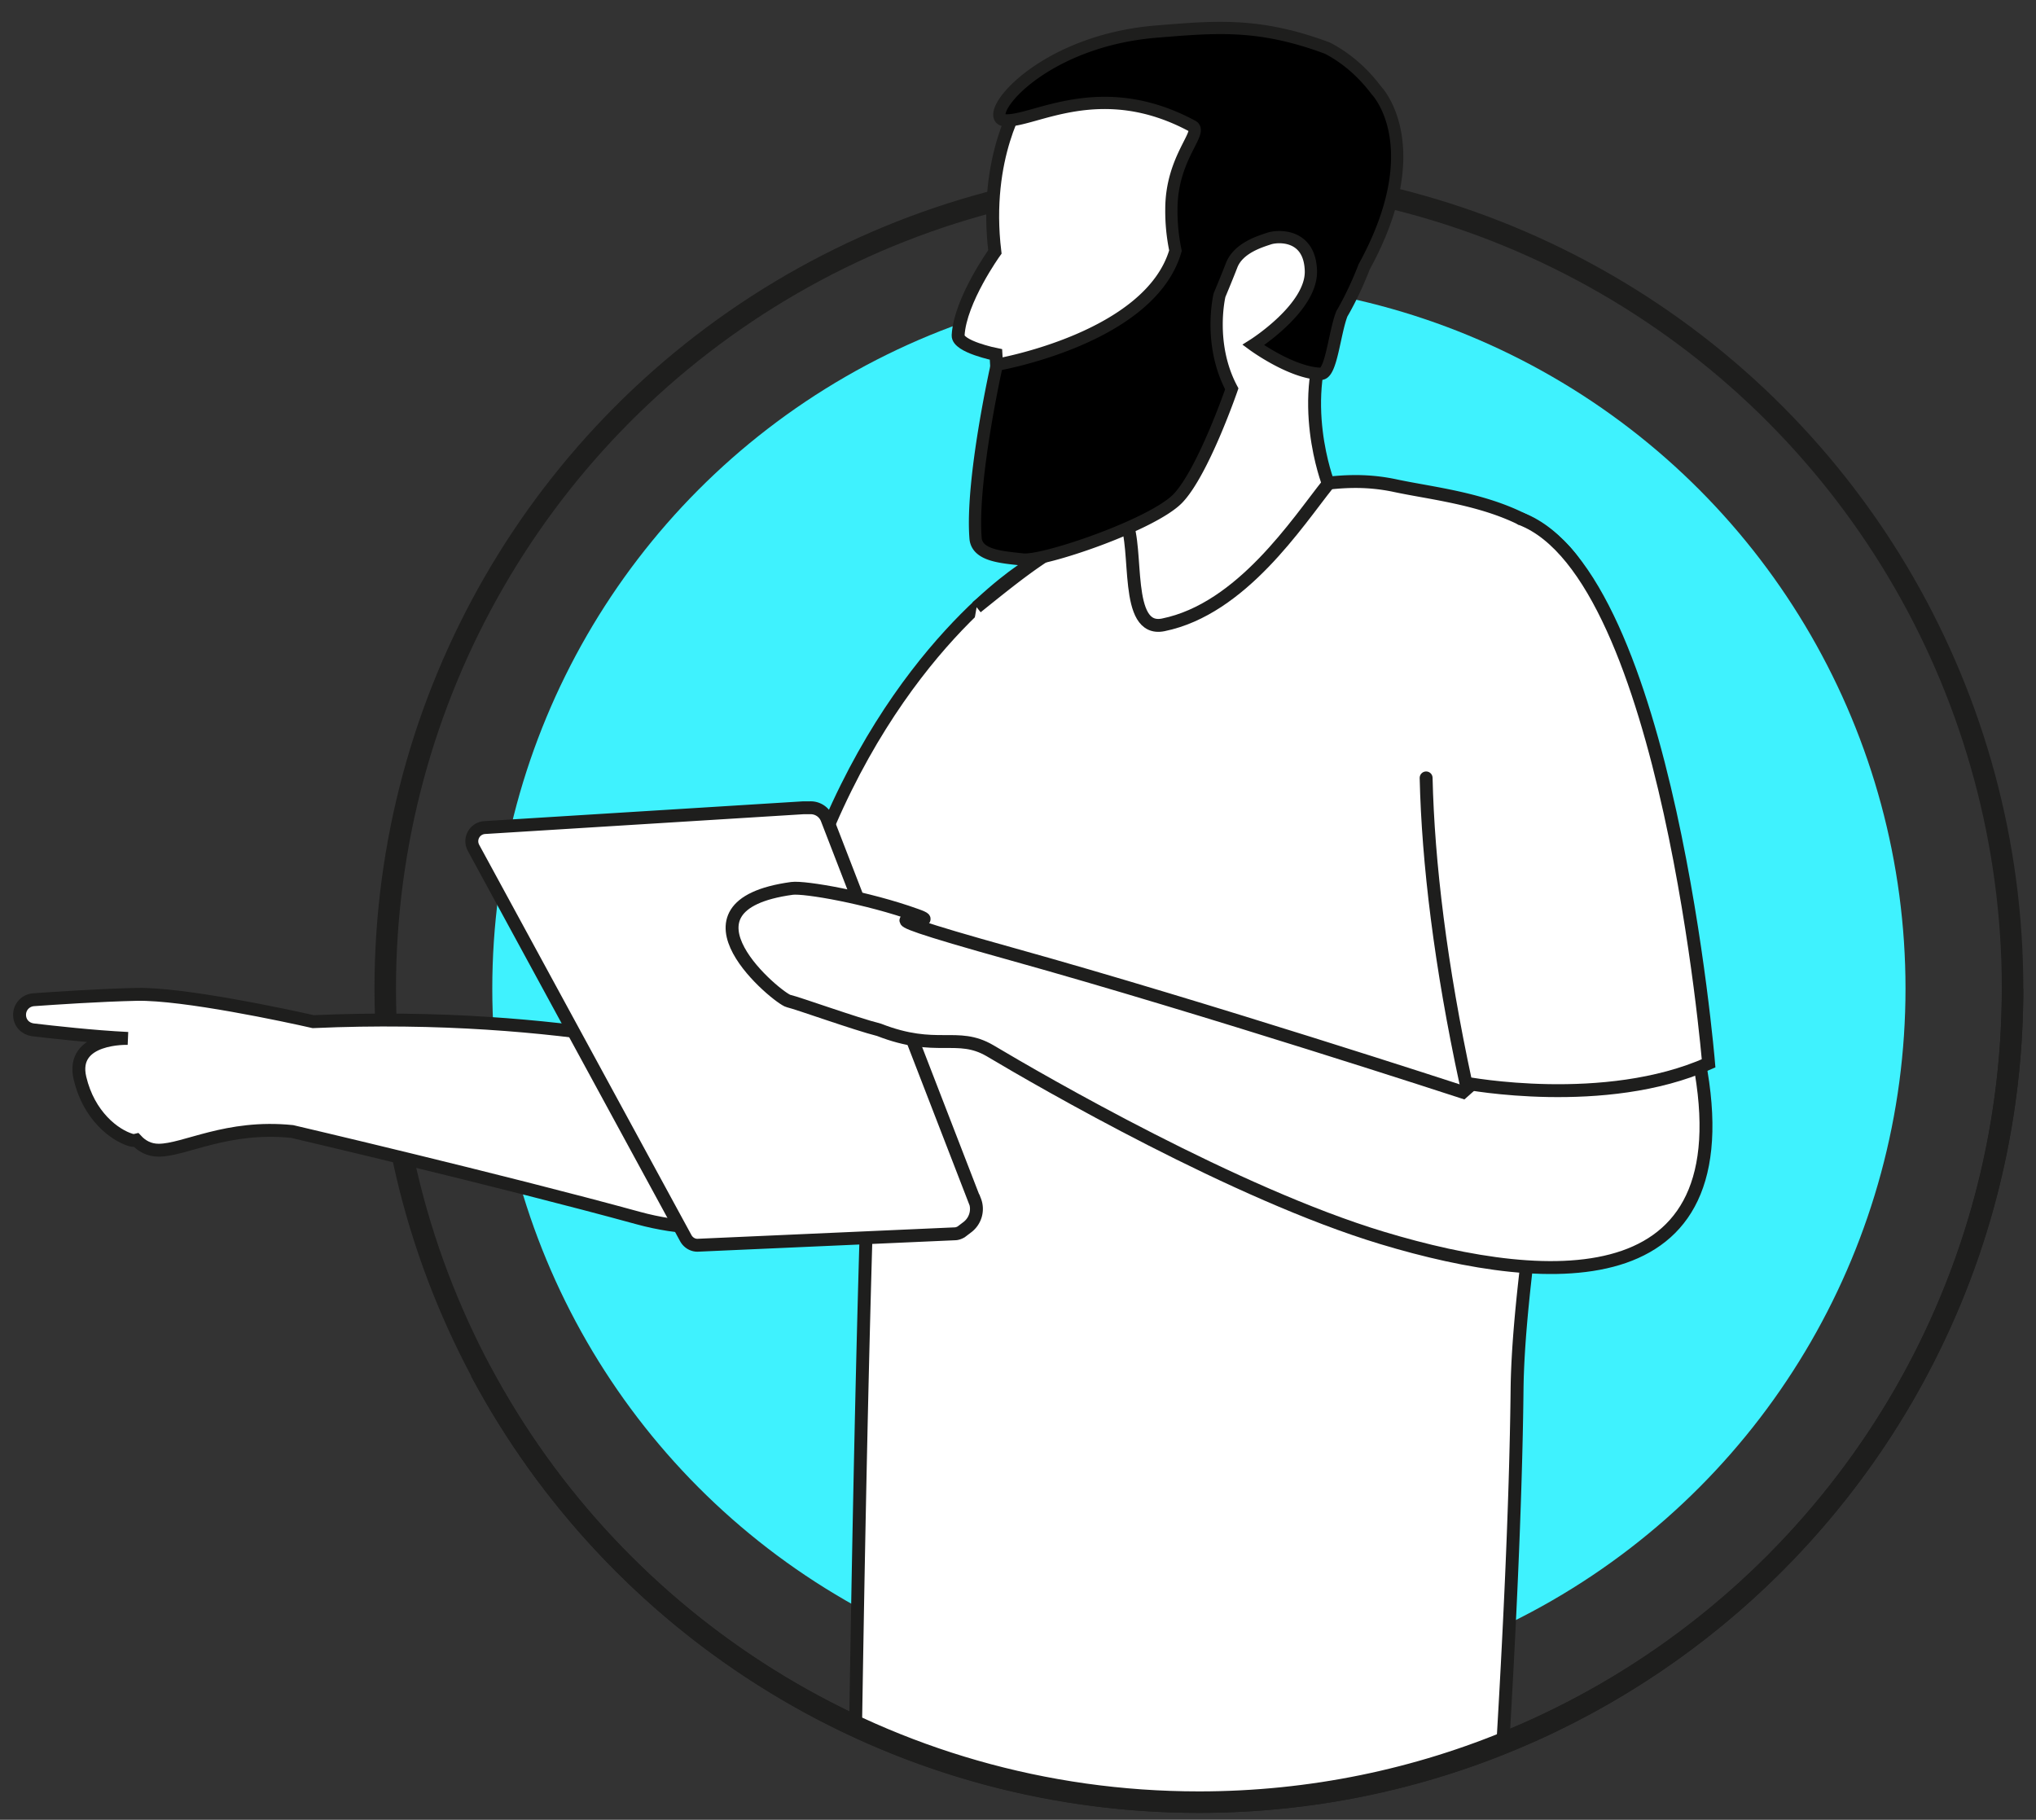 <svg xmlns="http://www.w3.org/2000/svg" id="Layer_1" data-name="Layer 1" viewBox="0 0 94.71 84.66"><rect x="0" y="0" width="94.71" height="84.66" fill="#333333" stroke="none"/><defs><style>.cls-2,.cls-5{stroke:#1e1e1d;stroke-miterlimit:10}.cls-6{fill:#9e6943;stroke-width:0}.cls-2{fill:none}.cls-5{fill:#fff;stroke-width:.6px}</style></defs><circle cx="55.77" cy="45.99" r="32.87" fill="#3ff2fe" stroke-width="0"/><circle cx="55.77" cy="45.99" r="37.85" class="cls-2"/><path d="M40.61 42.32s3.88 4.38 5.1 7.34l.37-.48s-1.21-3.31-5.47-6.85z" class="cls-6"/><path d="M56.04 30.92s3.56 5.51-9.79 18.86c0 0-1.25-4.24-6.89-8.43 0 0 2.31-5.18 5.49-9.5 2.26-3.07 11.19-.92 11.19-.92z" class="cls-6"/><path d="M40.61 42.32s-.77-.75-1.25-.98c0 0 .06.55.92 1.49l.33-.51zm5.64 7.46s-.24.03-.55-.12l.37-.48.18.6z" class="cls-6"/><path d="m40.63 39.9-6.32 9.53s-7.93-2.43-19.74-1.9c-1.23-.28-6.02-1.31-8.2-1.27-1.79.04-3.8.18-4.81.25-.37.03-.65.33-.65.7s.26.65.62.7c.94.11 2.79.32 4.42.4 0 0-2.69-.1-2.23 1.85.41 1.74 1.6 2.65 2.38 2.88.08.02.16.02.24 0 .26.28.6.47 1.04.47 1.22 0 3.17-1.18 6.21-.87 0 0 9.62 2.25 16.11 4.03 3.72 1.02 8.02.33 10.12-2s6.88-8.63 6.88-8.63-1.54-3.82-6.07-6.13z" class="cls-5"/><path fill="#fff" stroke="#1e1e1d" stroke-miterlimit="10" stroke-width=".57" d="M47.69 26.41s-6.12 3.76-9.81 13.67c0 0 2.1 5.18 6.62 6.57 0 0 14.19-15.07 3.19-20.24z"/><path d="M40.28 57.67c-.24 8.22-.39 17.01-.48 22.63a37.718 37.718 0 0 0 15.97 3.54c5 0 9.77-.98 14.14-2.74.26-4.39.6-10.93.66-16.44.1-9.24 5.15-30.39 3.59-36.44-1.21-4.72-6.36-5.01-9.23-5.62-2.87-.62-5.07.36-9.14.9-5.38.71-6.94 2-10.36 4.75" class="cls-5"/><path d="M45.34 55.86 38.47 38.1a.812.812 0 0 0-.8-.52h-.31l-14.81.92c-.47.03-.75.53-.52.95L31.9 57.6c.12.22.35.35.59.33l11.92-.53c.11 0 .21-.04.3-.09l.29-.22c.38-.29.52-.79.35-1.23z" class="cls-5"/><path d="m78.94 48.85-9.99 1.16-.9.8s-11.96-3.91-20.97-6.42-2.55-1.14-4.47-1.82c-2.25-.81-5.18-1.32-5.77-1.24-5.93.81-.62 5.14-.16 5.24.44.1 3.13 1.07 4.21 1.34 2.69 1.05 3.63.08 5.16.97 2.45 1.46 11.45 6.66 18.24 8.71 7.94 2.4 17.18 2.87 14.64-8.76z" class="cls-5"/><path fill="#fff" stroke="#1e1e1d" stroke-linecap="round" stroke-miterlimit="10" stroke-width=".6" d="M66.34 36.19c.09 3.94.67 8.73 1.85 14.2 0 0 6.47 1.23 11.29-.92 0 0-1.88-22.7-8.72-25.33"/><path d="M47.51 4.62s-1.77 2.65-1.23 7.1c0 0-1.62 2.25-1.71 3.88-.03.53 1.76.89 1.76.89s.16 2.94.26 4.1.17 2.11 1.6 2.28 3.55.08 4.17 1.35-.09 5.22 1.75 4.85c3.65-.74 6.25-4.78 7.68-6.57 0 0-1.55-3.97.18-7.46 1.73-3.49 2.26-8.5-.91-10.66-3.18-2.16-11.41-3.88-13.55.25z" class="cls-5"/><path stroke="#1e1e1d" stroke-miterlimit="10" stroke-width=".57" d="M46.36 16.97s7.14-1.22 8.32-5.31a8.98 8.98 0 0 1-.19-1.93c0-2.4 1.49-3.58.98-3.86-4.28-2.31-7.38-.19-8.71-.27-1.18-.08 1.53-3.68 7.03-4.13 2.81-.23 4.79-.41 7.96.77.88.46 1.64 1.12 2.28 1.97 0 0 2.51 2.57-.57 8.2-.51 1.32-1.04 2.19-1.04 2.19-.35.9-.49 2.8-.97 2.79-1.37-.03-3.15-1.34-3.15-1.34s2.73-1.72 2.68-3.45-1.54-1.64-1.95-1.5c-.42.14-1.43.44-1.74 1.25-.22.57-.56 1.38-.56 1.38s-.55 2.26.57 4.36c0 0-1.33 3.87-2.51 5.1-1.18 1.22-6.25 2.95-7.21 2.84s-2.14-.17-2.2-1c-.21-2.74.99-8.06.99-8.06z"/><path d="M93.62 45.99c0 20.91-16.95 37.85-37.85 37.85-14.47 0-27.05-8.12-33.42-20.06" class="cls-2"/></svg>